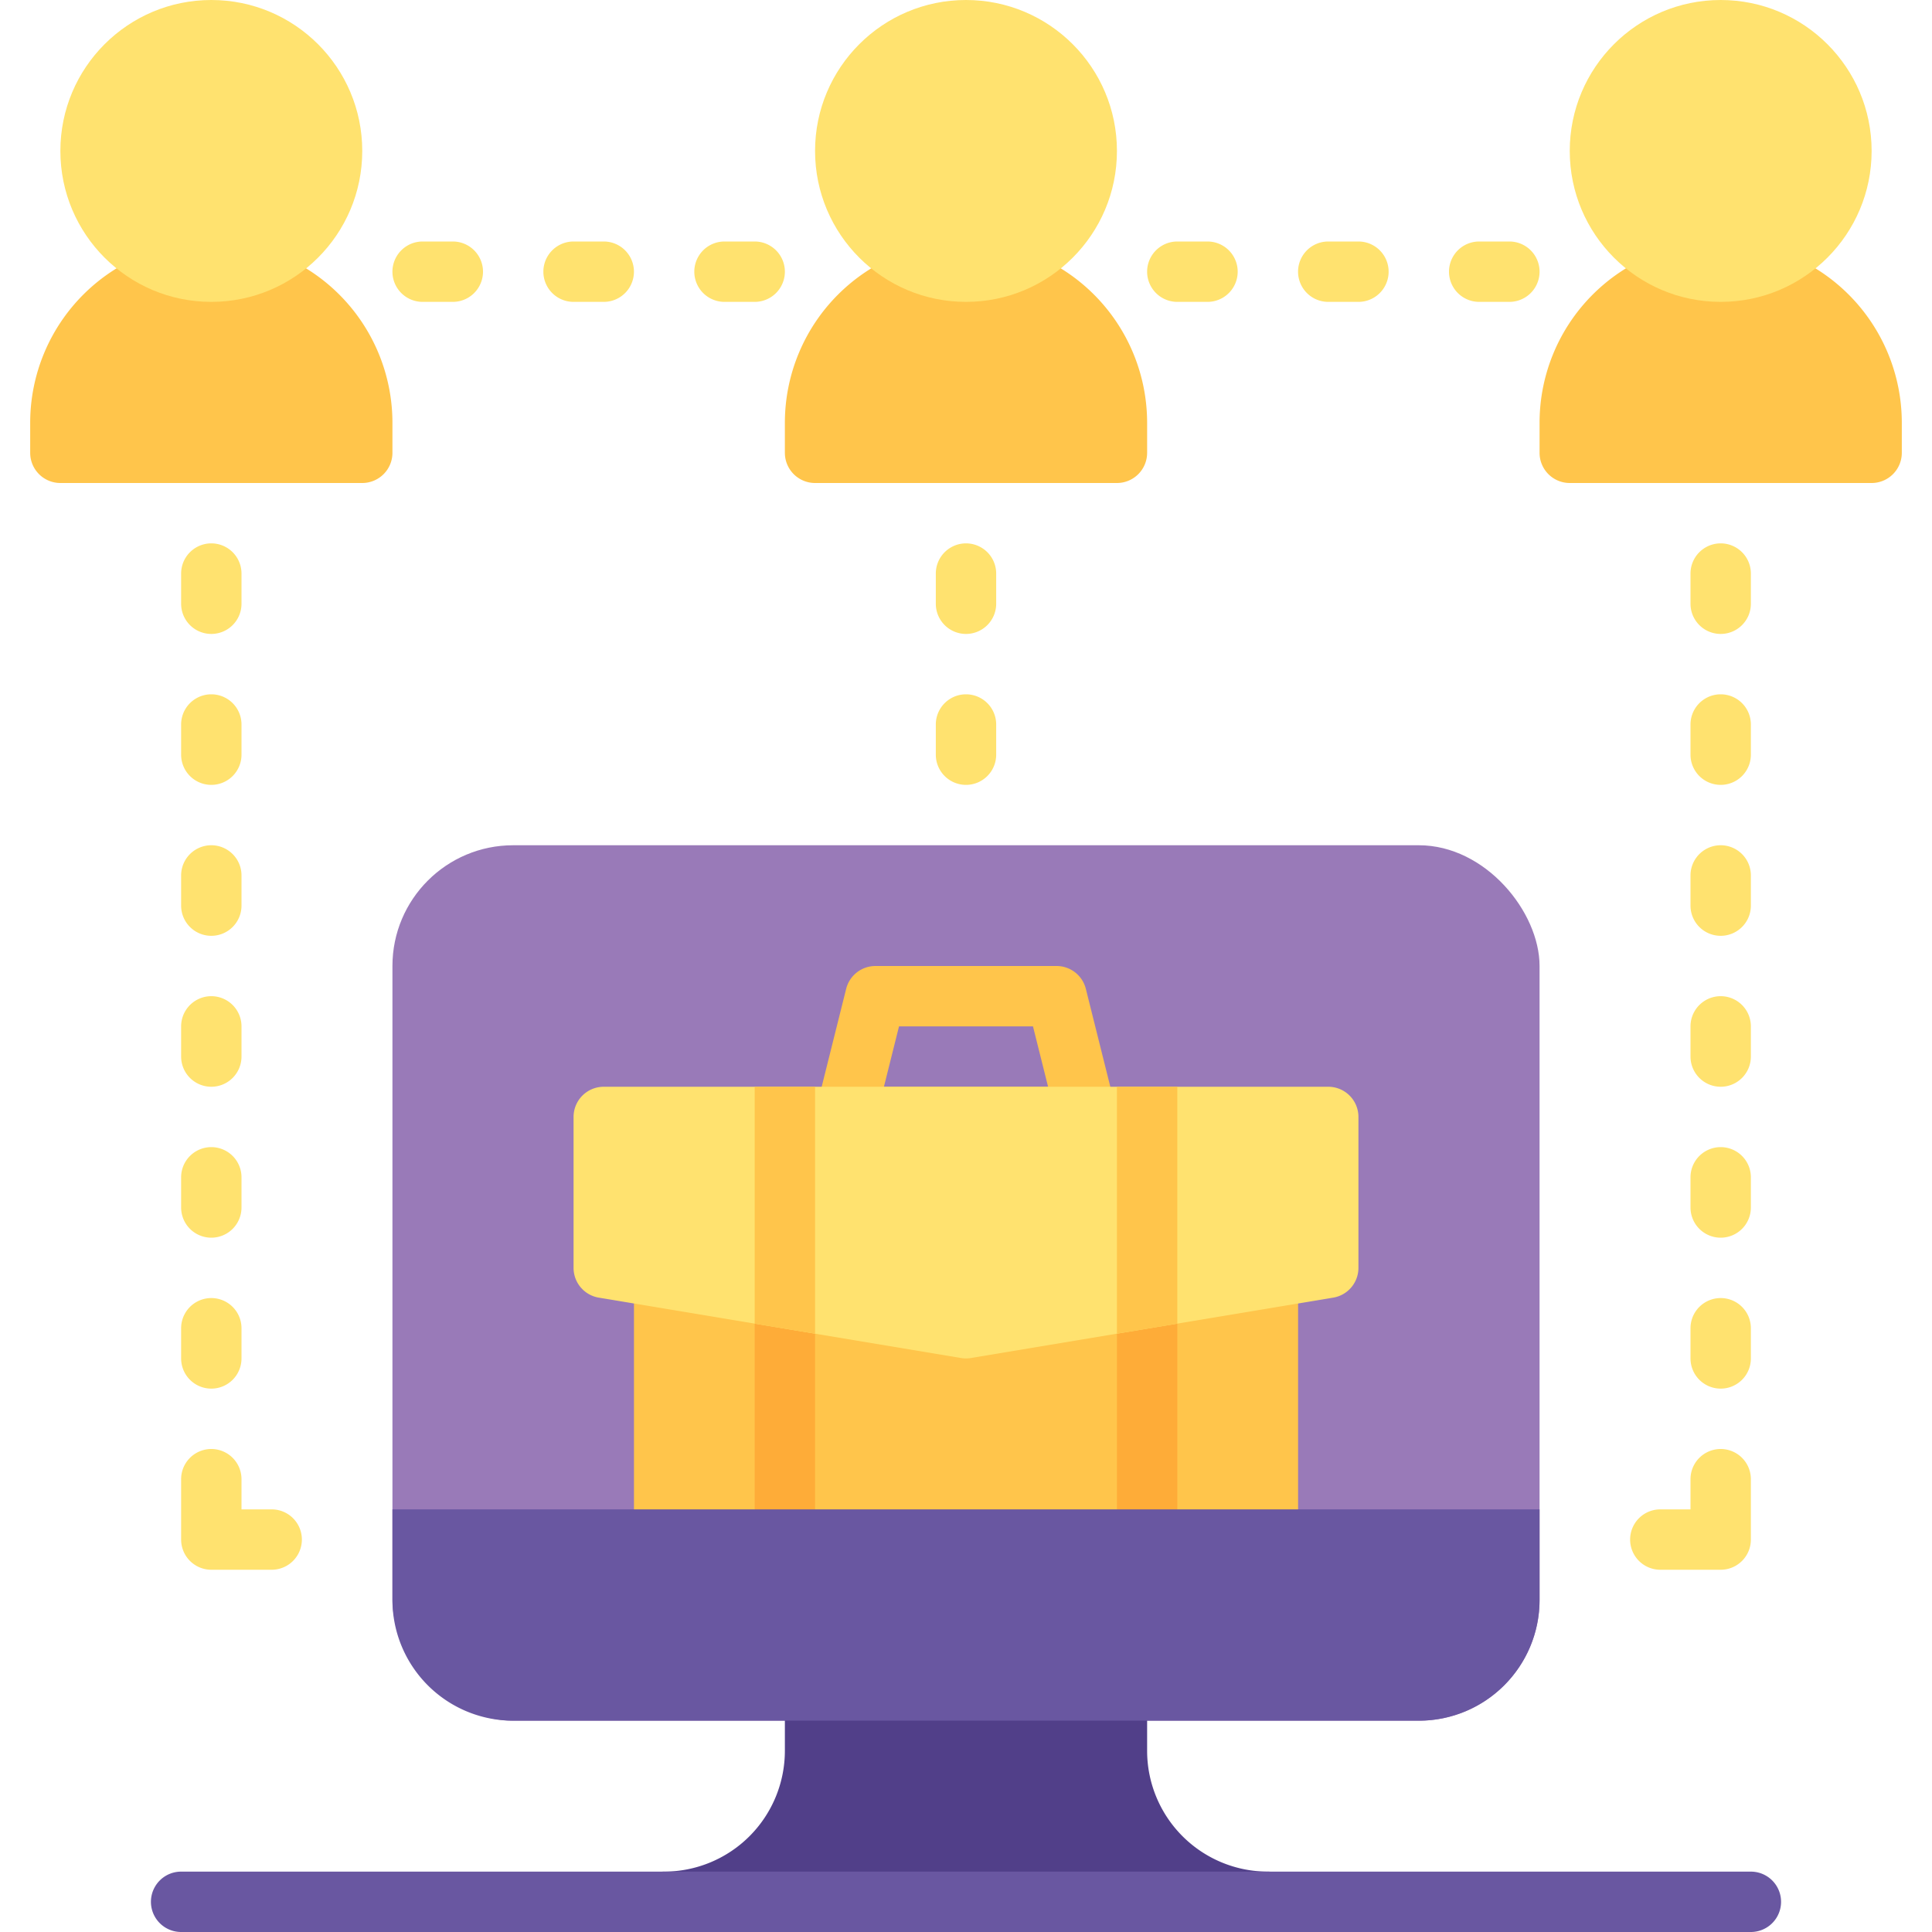 <svg xmlns="http://www.w3.org/2000/svg" height="512" viewBox="0 0 64 64" width="512"><g id="Remote_Working" data-name="Remote Working"><path d="m32 8a6.007 6.007 0 0 0 -6 6v1a1 1 0 0 0 1 1h10a1 1 0 0 0 1-1v-1a6.007 6.007 0 0 0 -6-6z" fill="#ffc54b"></path><path d="m57 8a6.007 6.007 0 0 0 -6 6v1a1 1 0 0 0 1 1h10a1 1 0 0 0 1-1v-1a6.007 6.007 0 0 0 -6-6z" fill="#ffc54b"></path><path d="m7 8a6.007 6.007 0 0 0 -6 6v1a1 1 0 0 0 1 1h10a1 1 0 0 0 1-1v-1a6.007 6.007 0 0 0 -6-6z" fill="#ffc54b"></path><rect fill="#997ab8" height="29" rx="4" width="38" x="13" y="28"></rect><path d="m36 38h-8a1 1 0 0 1 -.97-1.243l1-4a1 1 0 0 1 .97-.757h6a1 1 0 0 1 .97.757l1 4a1 1 0 0 1 -.97 1.243zm-6.719-2h5.438l-.5-2h-4.438z" fill="#ffc54b"></path><path d="m42.647 41.567a.99.99 0 0 0 -.811-.223l-9.835 1.643-9.835-1.643a1 1 0 0 0 -1.165.986v8.67a1 1 0 0 0 1 1h20a1 1 0 0 0 1-1v-8.67a.999.999 0 0 0 -.353-.763z" fill="#ffc54b"></path><path d="m39 41.82v10.18h-2v-9.85z" fill="#feac38"></path><path d="m27 42.15v9.85h-2v-10.18z" fill="#feac38"></path><g fill="#ffe26f"><circle cx="32" cy="5" r="5"></circle><circle cx="57" cy="5" r="5"></circle><circle cx="7" cy="5" r="5"></circle><path d="m15 10h-1a1 1 0 0 1 0-2h1a1 1 0 0 1 0 2z"></path><path d="m20 10h-1a1 1 0 0 1 0-2h1a1 1 0 0 1 0 2z"></path><path d="m25 10h-1a1 1 0 0 1 0-2h1a1 1 0 0 1 0 2z"></path><path d="m7 21a1 1 0 0 1 -1-1v-1a1 1 0 0 1 2 0v1a1 1 0 0 1 -1 1z"></path><path d="m7 26a1 1 0 0 1 -1-1v-1a1 1 0 0 1 2 0v1a1 1 0 0 1 -1 1z"></path><path d="m7 31a1 1 0 0 1 -1-1v-1a1 1 0 0 1 2 0v1a1 1 0 0 1 -1 1z"></path><path d="m7 36a1 1 0 0 1 -1-1v-1a1 1 0 0 1 2 0v1a1 1 0 0 1 -1 1z"></path><path d="m7 41a1 1 0 0 1 -1-1v-1a1 1 0 0 1 2 0v1a1 1 0 0 1 -1 1z"></path><path d="m7 46a1 1 0 0 1 -1-1v-1a1 1 0 0 1 2 0v1a1 1 0 0 1 -1 1z"></path><path d="m9 52h-2a1 1 0 0 1 -1-1v-2a1 1 0 0 1 2 0v1h1a1 1 0 0 1 0 2z"></path><path d="m50 10h-1a1 1 0 0 1 0-2h1a1 1 0 0 1 0 2z"></path><path d="m45 10h-1a1 1 0 0 1 0-2h1a1 1 0 0 1 0 2z"></path><path d="m40 10h-1a1 1 0 0 1 0-2h1a1 1 0 0 1 0 2z"></path><path d="m57 21a1 1 0 0 1 -1-1v-1a1 1 0 0 1 2 0v1a1 1 0 0 1 -1 1z"></path><path d="m57 26a1 1 0 0 1 -1-1v-1a1 1 0 0 1 2 0v1a1 1 0 0 1 -1 1z"></path><path d="m32 21a1 1 0 0 1 -1-1v-1a1 1 0 0 1 2 0v1a1 1 0 0 1 -1 1z"></path><path d="m32 26a1 1 0 0 1 -1-1v-1a1 1 0 0 1 2 0v1a1 1 0 0 1 -1 1z"></path><path d="m57 31a1 1 0 0 1 -1-1v-1a1 1 0 0 1 2 0v1a1 1 0 0 1 -1 1z"></path><path d="m57 36a1 1 0 0 1 -1-1v-1a1 1 0 0 1 2 0v1a1 1 0 0 1 -1 1z"></path><path d="m57 41a1 1 0 0 1 -1-1v-1a1 1 0 0 1 2 0v1a1 1 0 0 1 -1 1z"></path><path d="m57 46a1 1 0 0 1 -1-1v-1a1 1 0 0 1 2 0v1a1 1 0 0 1 -1 1z"></path><path d="m57 52h-2a1 1 0 0 1 0-2h1v-1a1 1 0 0 1 2 0v2a1 1 0 0 1 -1 1z"></path></g><path d="m42 62a4.004 4.004 0 0 1 -4-4v-2a1 1 0 0 0 -1-1h-10a1 1 0 0 0 -1 1v2a4.004 4.004 0 0 1 -4 4 1 1 0 0 0 0 2h20a1 1 0 0 0 0-2z" fill="#513f89"></path><path d="m58 64h-52a1 1 0 0 1 0-2h52a1 1 0 0 1 0 2z" fill="#6957a1"></path><path d="m44 36h-24a1 1 0 0 0 -1 1v5a1 1 0 0 0 .836.986l12 2a.99.99 0 0 0 .328 0l12-2a1 1 0 0 0 .836-.986v-5a1 1 0 0 0 -1-1z" fill="#ffe26f"></path><path d="m51 50h-38v3a4 4 0 0 0 4 4h30a4 4 0 0 0 4-4z" fill="#6957a1"></path><path d="m27 36v8.18l-2-.33v-7.85z" fill="#ffc54b"></path><path d="m39 36v7.85l-2 .33v-8.18z" fill="#ffc54b"></path></g></svg>